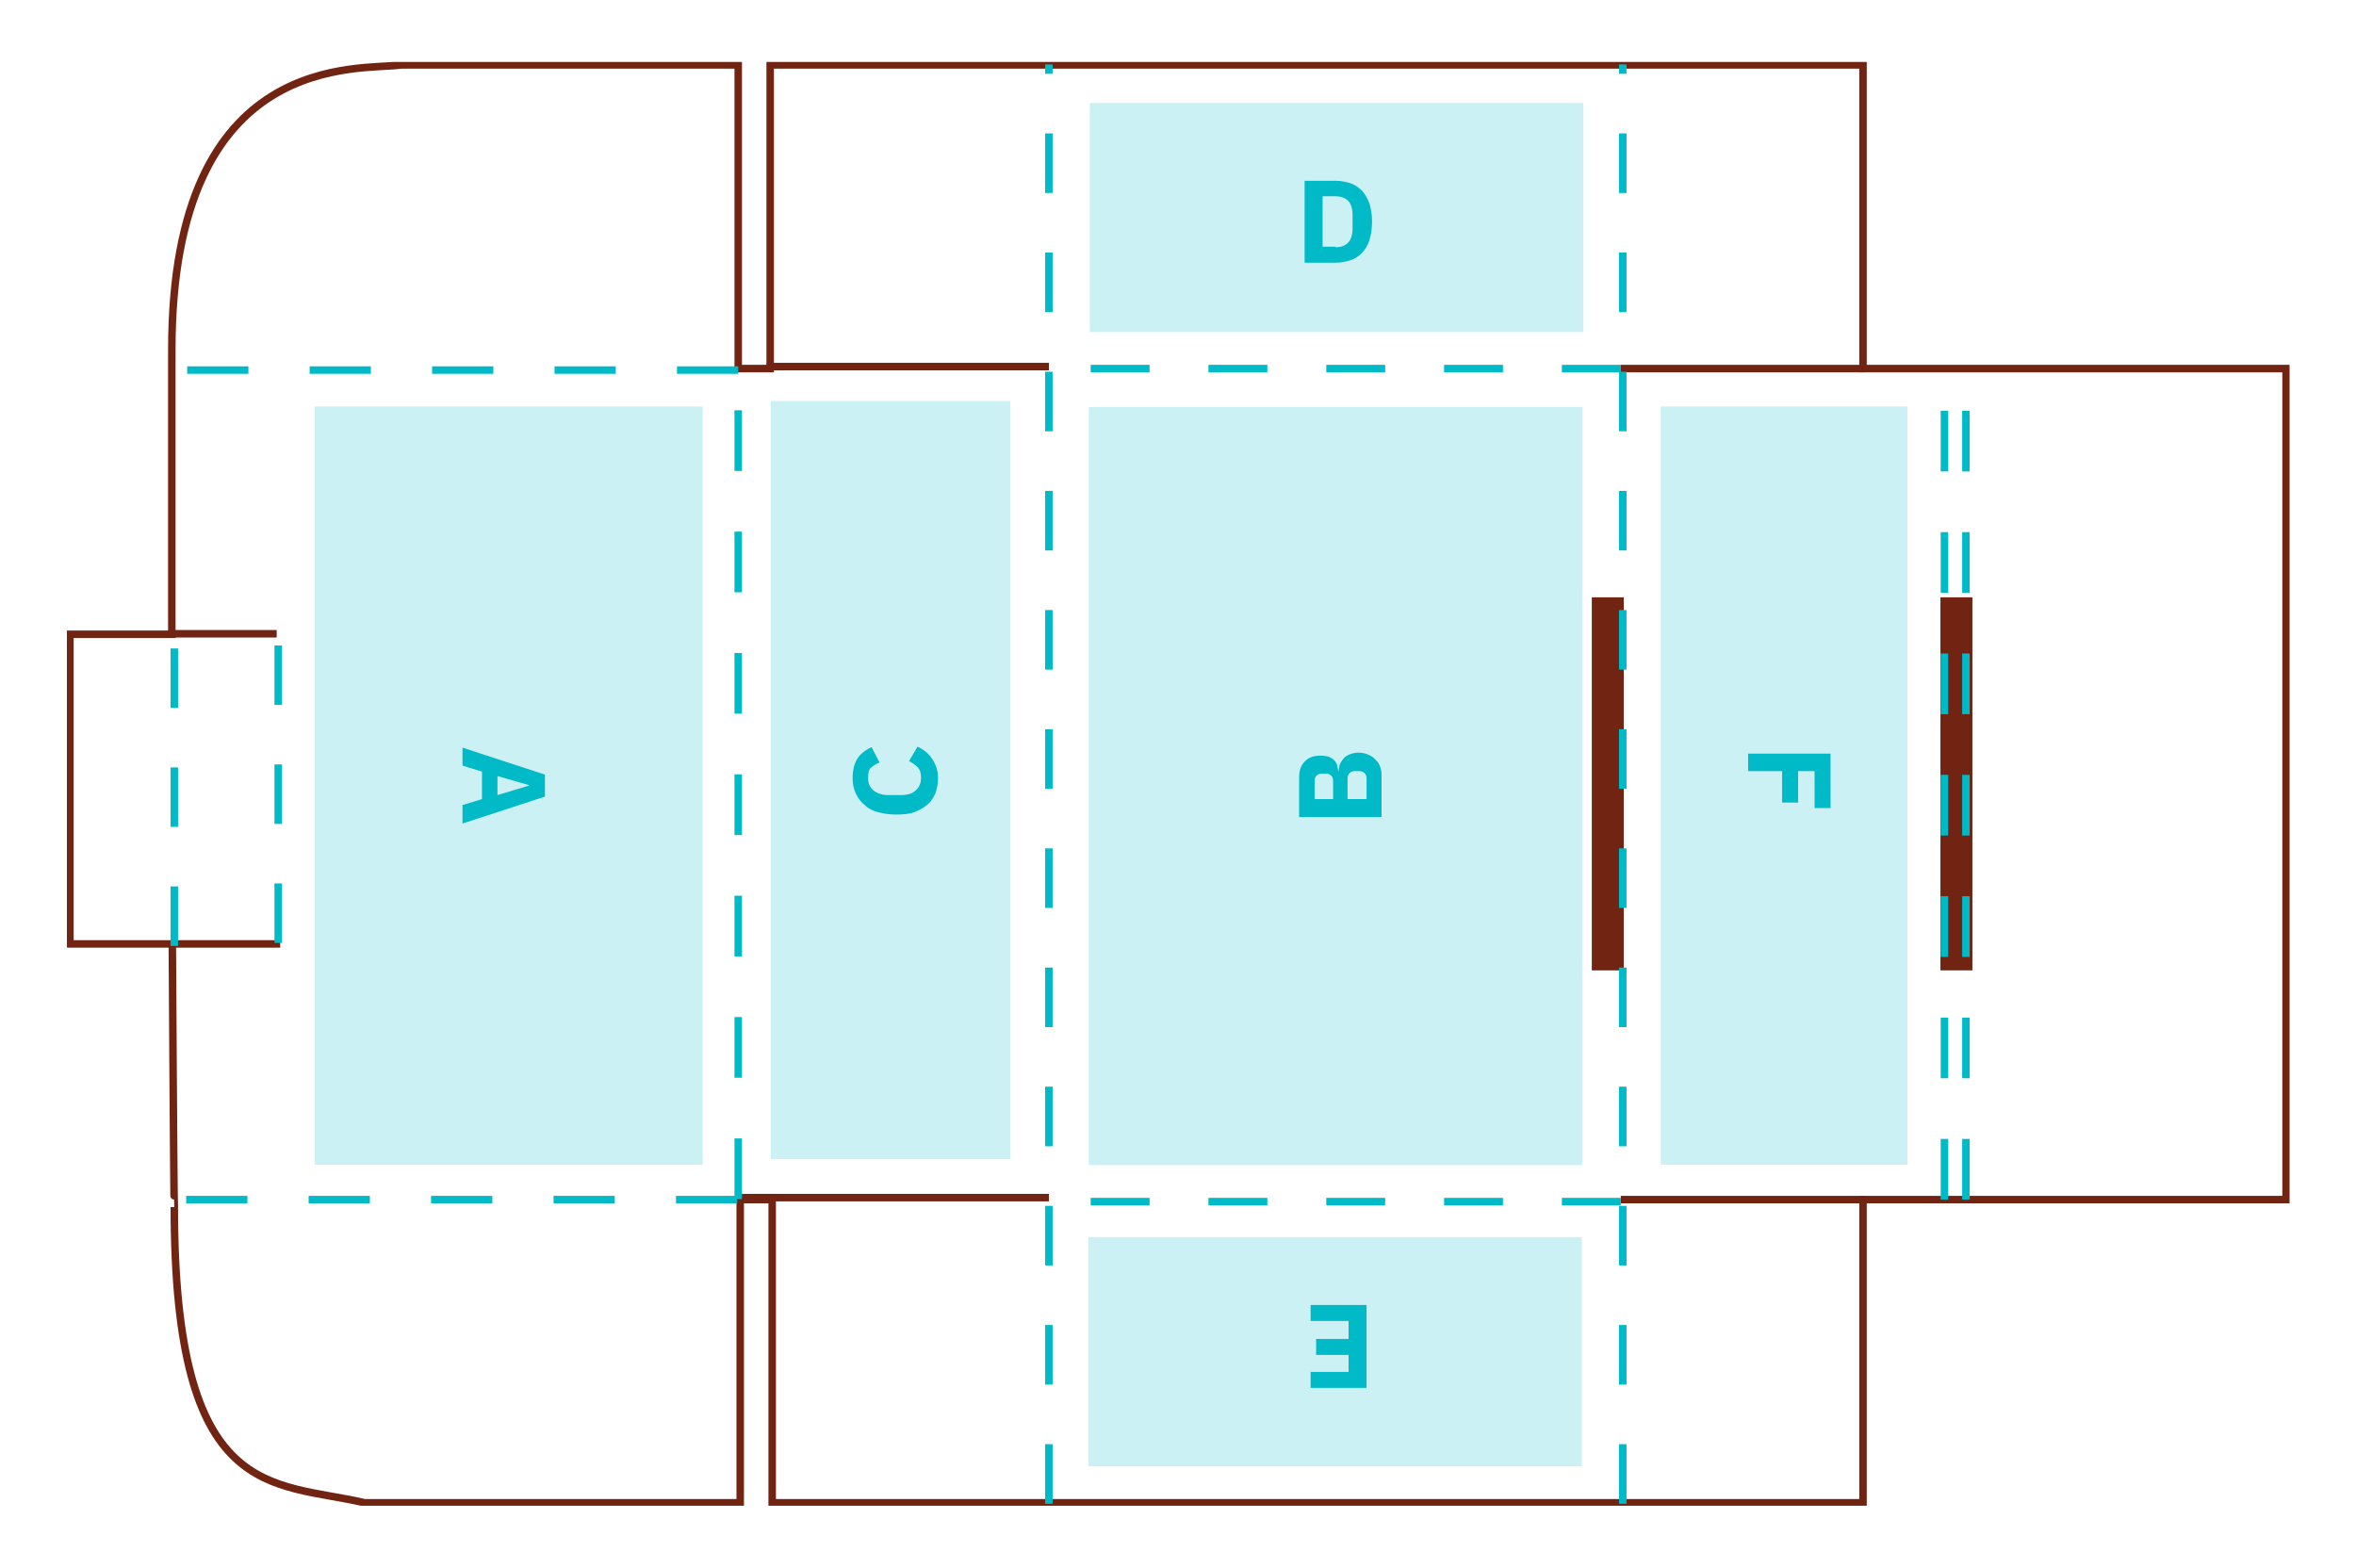 <?xml version="1.0" encoding="utf-8"?>
<!-- Generator: Adobe Illustrator 23.0.1, SVG Export Plug-In . SVG Version: 6.00 Build 0)  -->
<svg version="1.1" id="Layer_1" xmlns="http://www.w3.org/2000/svg" xmlns:xlink="http://www.w3.org/1999/xlink" x="0px" y="0px"
	 viewBox="0 0 471.7 313.9" style="enable-background:new 0 0 471.7 313.9;" xml:space="preserve">
<style type="text/css">
	.st0{clip-path:url(#SVGID_2_);fill:#722412;}
	.st1{clip-path:url(#SVGID_2_);}
	.st2{clip-path:url(#SVGID_4_);fill:none;stroke:#722412;stroke-width:1.5;}
	.st3{clip-path:url(#SVGID_2_);fill:none;stroke:#00BAC8;stroke-width:1.5;stroke-dasharray:11.793,11.793;}
	.st4{clip-path:url(#SVGID_2_);fill:none;stroke:#722412;stroke-width:1.5;}
	.st5{clip-path:url(#SVGID_2_);fill:none;stroke:#00BAC8;stroke-width:1.5;stroke-dasharray:12.15,12.15;}
	.st6{clip-path:url(#SVGID_6_);fill:none;stroke:#00BAC8;stroke-width:1.5;stroke-dasharray:11.93,11.93;}
	.st7{clip-path:url(#SVGID_2_);fill:none;stroke:#00BAC8;stroke-width:1.5;stroke-dasharray:11.912,11.912;}
	.st8{clip-path:url(#SVGID_2_);fill:none;stroke:#00BAC8;stroke-width:1.5;stroke-dasharray:12.258,12.258;}
	.st9{opacity:0.2;clip-path:url(#SVGID_8_);}
	.st10{clip-path:url(#SVGID_10_);fill:#00BAC8;}
	.st11{clip-path:url(#SVGID_12_);fill:#00BAC8;}
	.st12{clip-path:url(#SVGID_14_);fill:#00BAC8;}
	.st13{clip-path:url(#SVGID_16_);fill:#00BAC8;}
	.st14{clip-path:url(#SVGID_18_);fill:#00BAC8;}
	.st15{clip-path:url(#SVGID_20_);fill:#00BAC8;}
	.st16{fill:#00BAC8;}
</style>
<g>
	<defs>
		<rect id="SVGID_1_" x="13.4" y="12.4" width="445" height="289.1"/>
	</defs>
	<clipPath id="SVGID_2_">
		<use xlink:href="#SVGID_1_"  style="overflow:visible;"/>
	</clipPath>
	<rect x="318.7" y="119.6" class="st0" width="6.4" height="74.7"/>
	<g class="st1">
		<defs>
			<rect id="SVGID_3_" x="13.4" y="12.4" width="445" height="289.1"/>
		</defs>
		<clipPath id="SVGID_4_">
			<use xlink:href="#SVGID_3_"  style="overflow:visible;"/>
		</clipPath>
		<path class="st2" d="M148.2,240.2h6.4v60.7H373v-60.7h84.7V73.8H373V13H154.2v60.8h-6.4V13H80.3C72.5,14.2,34.4,9.4,34.4,70v57H14
			v62h20.5c0,0,0.3,52.7,0.4,52.7c0,59.2,19.6,54.9,38.1,59.2h75.2V240.2z"/>
	</g>
	<line class="st3" x1="324.5" y1="73.8" x2="210" y2="73.8"/>
	<line class="st4" x1="55.4" y1="126.9" x2="34.9" y2="126.9"/>
	<line class="st4" x1="56.1" y1="189" x2="34.9" y2="189"/>
	<line class="st4" x1="373.4" y1="73.8" x2="324.5" y2="73.8"/>
	<line class="st4" x1="210" y1="73.4" x2="153.5" y2="73.4"/>
	<line class="st4" x1="373.4" y1="240.2" x2="324.5" y2="240.2"/>
	<line class="st4" x1="210" y1="239.8" x2="147.8" y2="239.8"/>
	<rect x="388.5" y="119.6" class="st0" width="6.4" height="74.7"/>
	<line class="st5" x1="393.6" y1="240.2" x2="393.6" y2="73.8"/>
	<line class="st5" x1="389.3" y1="240.2" x2="389.3" y2="73.8"/>
	<g class="st1">
		<defs>
			<rect id="SVGID_5_" x="13.4" y="12.4" width="445" height="289.1"/>
		</defs>
		<clipPath id="SVGID_6_">
			<use xlink:href="#SVGID_5_"  style="overflow:visible;"/>
		</clipPath>
		<line class="st6" x1="324.9" y1="301.1" x2="324.9" y2="12.9"/>
		<line class="st6" x1="210" y1="301.1" x2="210" y2="12.9"/>
	</g>
	<line class="st5" x1="147.8" y1="240.1" x2="147.8" y2="73.7"/>
	<line class="st7" x1="55.7" y1="188.8" x2="55.7" y2="126.5"/>
	<line class="st3" x1="324.5" y1="240.6" x2="210" y2="240.6"/>
	<line class="st8" x1="147.6" y1="240.2" x2="34.7" y2="240.2"/>
	<line class="st8" x1="147.8" y1="74.1" x2="34.9" y2="74.1"/>
	<line class="st7" x1="34.9" y1="189.4" x2="34.9" y2="127.1"/>
	<g class="st1">
		<defs>
			<rect id="SVGID_7_" x="13.4" y="12.4" width="445" height="289.1"/>
		</defs>
		<clipPath id="SVGID_8_">
			<use xlink:href="#SVGID_7_"  style="overflow:visible;"/>
		</clipPath>
		<g class="st9">
			<g>
				<defs>
					<rect id="SVGID_9_" x="62.8" y="79.2" width="79.6" height="156.3"/>
				</defs>
				<clipPath id="SVGID_10_">
					<use xlink:href="#SVGID_9_"  style="overflow:visible;"/>
				</clipPath>
				<rect x="63" y="81.4" class="st10" width="77.7" height="151.8"/>
			</g>
		</g>
		<g class="st9">
			<g>
				<defs>
					<rect id="SVGID_11_" x="154" y="78.1" width="50" height="156.3"/>
				</defs>
				<clipPath id="SVGID_12_">
					<use xlink:href="#SVGID_11_"  style="overflow:visible;"/>
				</clipPath>
				<rect x="154.3" y="80.3" class="st11" width="48" height="151.8"/>
			</g>
		</g>
		<g class="st9">
			<g>
				<defs>
					<rect id="SVGID_13_" x="217.7" y="79.2" width="100.8" height="156.3"/>
				</defs>
				<clipPath id="SVGID_14_">
					<use xlink:href="#SVGID_13_"  style="overflow:visible;"/>
				</clipPath>
				<rect x="218" y="81.5" class="st12" width="98.8" height="151.8"/>
			</g>
		</g>
		<g class="st9">
			<g>
				<defs>
					<rect id="SVGID_15_" x="218" y="18.3" width="100.8" height="50.4"/>
				</defs>
				<clipPath id="SVGID_16_">
					<use xlink:href="#SVGID_15_"  style="overflow:visible;"/>
				</clipPath>
				<rect x="218.2" y="20.6" class="st13" width="98.8" height="45.9"/>
			</g>
		</g>
		<g class="st9">
			<g>
				<defs>
					<rect id="SVGID_17_" x="217.6" y="245.4" width="100.8" height="50.4"/>
				</defs>
				<clipPath id="SVGID_18_">
					<use xlink:href="#SVGID_17_"  style="overflow:visible;"/>
				</clipPath>
				<rect x="217.9" y="247.7" class="st14" width="98.8" height="45.9"/>
			</g>
		</g>
		<g class="st9">
			<g>
				<defs>
					<rect id="SVGID_19_" x="332.3" y="79.2" width="51.4" height="156.3"/>
				</defs>
				<clipPath id="SVGID_20_">
					<use xlink:href="#SVGID_19_"  style="overflow:visible;"/>
				</clipPath>
				<rect x="332.5" y="81.4" class="st15" width="49.4" height="151.8"/>
			</g>
		</g>
	</g>
	<g class="st1">
		<path class="st16" d="M92.6,161.2l3.9-1.2v-5.5l-3.9-1.2v-3.6l16.5,5.4v4.4l-16.5,5.4V161.2z M105.9,157.3v-0.1l-6.3-1.8v3.8
			L105.9,157.3z"/>
	</g>
	<g class="st1">
		<path class="st16" d="M260.1,163.6v-8c0-1.4,0.4-2.4,1.2-3.2s1.8-1.1,3.1-1.1c0.6,0,1.2,0.1,1.6,0.2c0.4,0.2,0.8,0.4,1.1,0.7
			c0.3,0.3,0.5,0.6,0.6,1c0.1,0.4,0.2,0.8,0.2,1.2h0.1c0-0.4,0.1-0.8,0.2-1.2c0.1-0.4,0.4-0.8,0.7-1.2c0.3-0.4,0.7-0.7,1.2-0.9
			c0.5-0.2,1.1-0.4,1.8-0.4c0.6,0,1.3,0.1,1.8,0.3s1.1,0.5,1.5,0.9c0.4,0.4,0.8,0.8,1,1.3s0.4,1.1,0.4,1.7v8.7H260.1z M266.9,160
			v-3.6c0-0.5-0.1-0.8-0.4-1.1c-0.3-0.3-0.6-0.4-1.1-0.4h-0.7c-0.5,0-0.8,0.1-1.1,0.4c-0.3,0.3-0.4,0.6-0.4,1.1v3.6H266.9z
			 M273.6,160v-4.1c0-0.5-0.1-0.8-0.4-1.1c-0.3-0.3-0.6-0.4-1.1-0.4h-0.8c-0.5,0-0.8,0.1-1.1,0.4c-0.3,0.3-0.4,0.7-0.4,1.1v4.1
			H273.6z"/>
	</g>
	<g class="st1">
		<path class="st16" d="M187.8,155.8c0,1.1-0.2,2.1-0.5,3c-0.4,0.9-0.9,1.7-1.6,2.3c-0.7,0.6-1.6,1.1-2.6,1.5s-2.3,0.5-3.7,0.5
			c-1.4,0-2.6-0.2-3.7-0.5s-2-0.8-2.7-1.5c-0.7-0.6-1.3-1.4-1.7-2.3c-0.4-0.9-0.6-1.9-0.6-3c0-1.5,0.3-2.8,0.9-3.8s1.6-1.8,2.9-2.4
			l1.6,3.1c-0.7,0.2-1.2,0.6-1.7,1s-0.6,1.1-0.6,2c0,1.1,0.3,1.9,1,2.5c0.7,0.6,1.7,1,3,1h2.6c1.3,0,2.3-0.3,3-1
			c0.7-0.6,1-1.5,1-2.5c0-0.9-0.2-1.6-0.7-2.1c-0.5-0.5-1.1-0.9-1.7-1.2l1.7-2.9c1.3,0.6,2.2,1.4,2.9,2.4
			C187.4,153.1,187.8,154.3,187.8,155.8z"/>
	</g>
	<g class="st1">
		<path class="st16" d="M261.2,36.2h6.2c1.1,0,2.1,0.2,3,0.5c0.9,0.3,1.7,0.9,2.3,1.5c0.6,0.7,1.1,1.5,1.5,2.6
			c0.3,1,0.5,2.2,0.5,3.6s-0.2,2.6-0.5,3.6c-0.3,1-0.8,1.9-1.5,2.6c-0.6,0.7-1.4,1.2-2.3,1.5c-0.9,0.3-1.9,0.5-3,0.5h-6.2V36.2z
			 M267.4,49.5c1.1,0,1.9-0.3,2.5-0.9c0.6-0.6,0.9-1.6,0.9-2.9v-2.6c0-1.3-0.3-2.3-0.9-2.9c-0.6-0.6-1.5-0.9-2.5-0.9h-2.6v10.1
			H267.4z"/>
	</g>
	<g class="st1">
		<path class="st16" d="M350,150.9h16.5v10.9h-3.2v-7.4H360v6.3h-3.2v-6.3H350V150.9z"/>
	</g>
	<g class="st1">
		<path class="st16" d="M273.6,261.4v16.5h-11.2v-3.2h7.6v-3.4h-6.5v-3.2h6.5v-3.6h-7.6v-3.2H273.6z"/>
	</g>
</g>
</svg>
